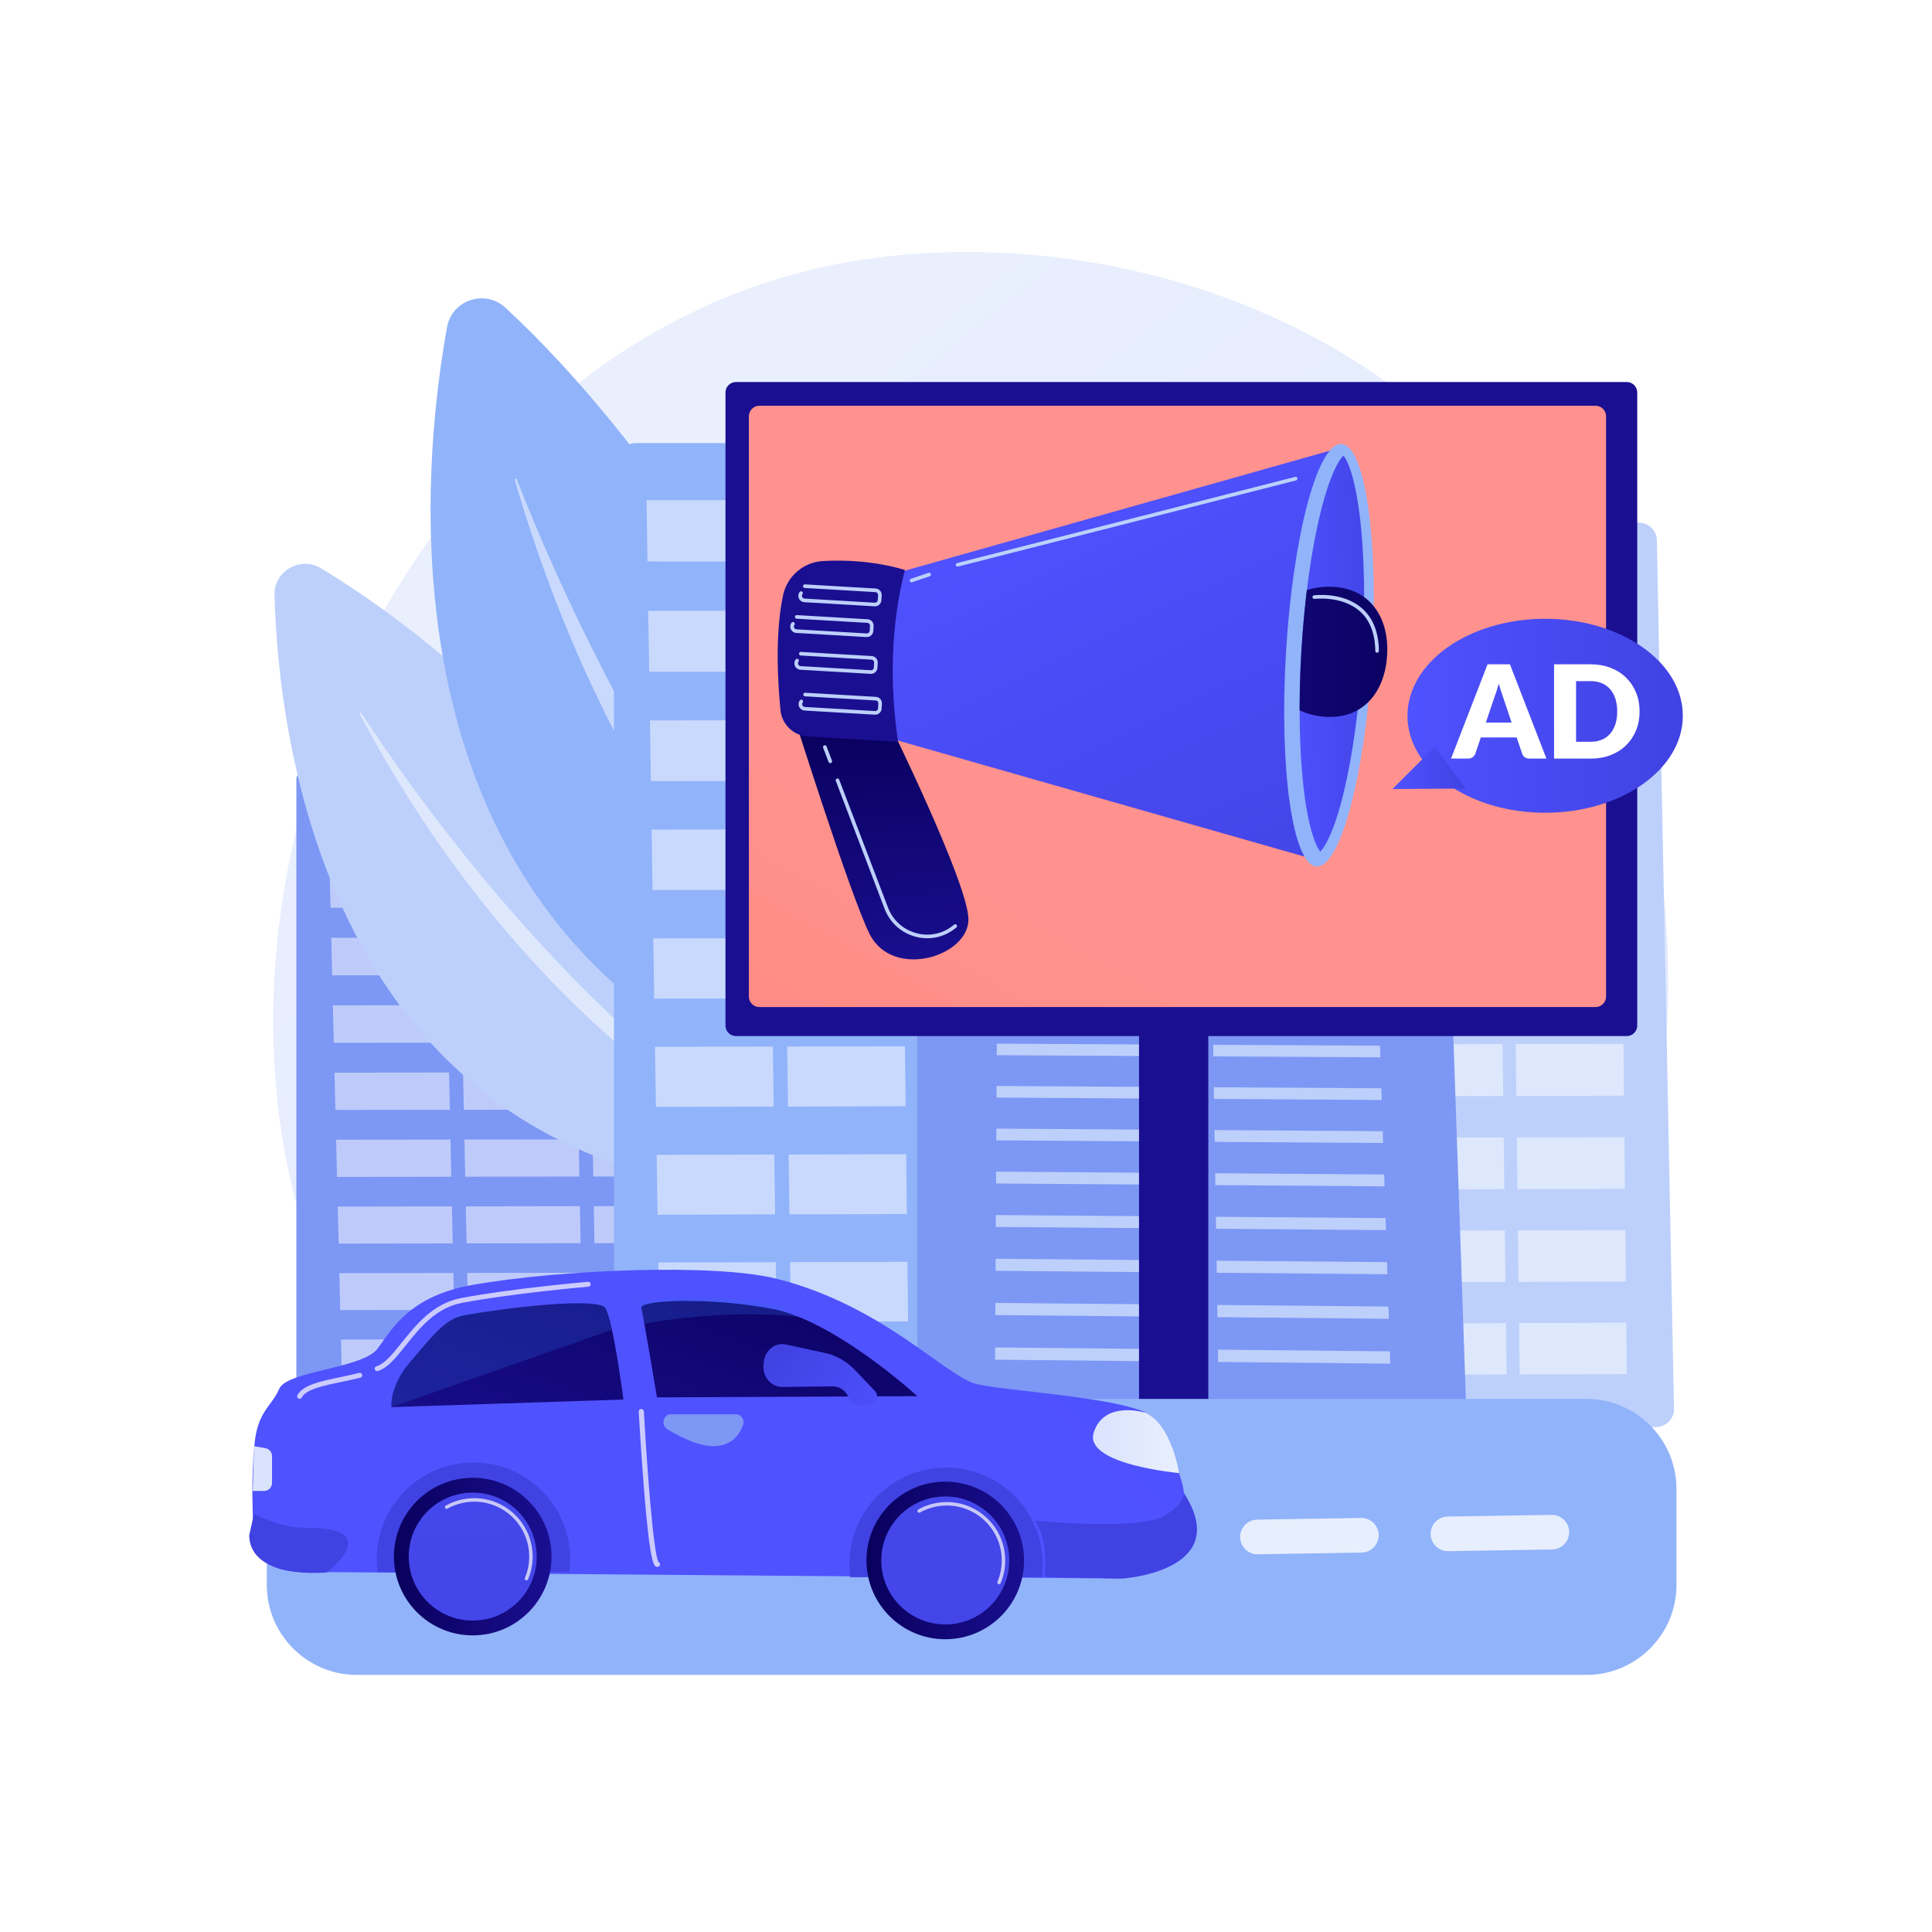 <?xml version="1.0" encoding="utf-8"?>
<!-- Generator: Adobe Illustrator 27.5.0, SVG Export Plug-In . SVG Version: 6.00 Build 0)  -->
<svg version="1.1" xmlns="http://www.w3.org/2000/svg" xmlns:xlink="http://www.w3.org/1999/xlink" x="0px" y="0px"
	 viewBox="0 0 3710 3710" style="enable-background:new 0 0 3710 3710;" xml:space="preserve">
<g id="Background">
	<g>
		<g>
			<rect style="fill:#FFFFFF;" width="3710" height="3710"/>
		</g>
	</g>
</g>
<g id="Illustration">
	<g>
		<linearGradient id="SVGID_1_" gradientUnits="userSpaceOnUse" x1="3551.66" y1="3969.559" x2="1156.87" y2="995.381">
			<stop  offset="0" style="stop-color:#DAE3FE"/>
			<stop  offset="1" style="stop-color:#E9EFFD"/>
		</linearGradient>
		<path style="fill:url(#SVGID_1_);" d="M2892.838,2796.651c-55.007,57.909-107.055,95.254-148.177,124.76
			c-483.377,346.829-1055.341,245.73-1176.899,221.04c-179.504-36.458-526.48-106.931-777.338-401.935
			C410.897,2294.2,469.995,1591.042,764.382,1126.878c53.848-84.904,338.289-556.138,916.412-631.709
			c349.875-45.735,757.716,46.507,1053.063,293.949C3353.818,1308.521,3309.683,2357.809,2892.838,2796.651z"/>
		<g>
			<path style="fill:#7D97F4;" d="M1425.034,1495.475c-0.387-13.193-17.155-24.051-37.711-24.051h-776.92
				c-20.83,0-41.288,11.423-41.288,24.797v1195.311c0,6.433,5.774,12.603,12.868,17.146c7.096,4.543,17.608,7.086,27.629,7.069
				l812.312-1.424c10.108-0.017,20.004-2.639,27.075-7.277c7.07-4.638,11.056-11.049,10.866-17.537L1425.034,1495.475z"/>
			<g style="opacity:0.5;">
				<g>
					<polygon style="fill:#FFFFFF;" points="852.873,1612.277 631.545,1612.087 629.79,1539.252 851.332,1539.252 					"/>
					<polygon style="fill:#FFFFFF;" points="1100.956,1612.241 879.851,1612.05 878.336,1539.252 1099.657,1539.252 					"/>
					<polygon style="fill:#FFFFFF;" points="1348.79,1612.204 1127.907,1612.013 1126.633,1539.252 1347.73,1539.252 					"/>
				</g>
				<g>
					<polygon style="fill:#FFFFFF;" points="855.639,1743.011 634.697,1743.102 632.948,1670.744 854.103,1670.685 					"/>
					<polygon style="fill:#FFFFFF;" points="1103.29,1742.91 882.57,1743 881.06,1670.678 1101.994,1670.62 					"/>
					<polygon style="fill:#FFFFFF;" points="1350.692,1742.808 1130.194,1742.899 1128.924,1670.613 1349.637,1670.554 					"/>
				</g>
				<g>
					<polygon style="fill:#FFFFFF;" points="858.396,1872.847 637.838,1872.996 636.095,1800.889 856.866,1800.772 					"/>
					<polygon style="fill:#FFFFFF;" points="1105.616,1872.681 885.279,1872.829 883.775,1800.758 1104.324,1800.641 					"/>
					<polygon style="fill:#FFFFFF;" points="1352.588,1872.514 1132.472,1872.663 1131.207,1800.627 1351.536,1800.511 					"/>
				</g>
				<g>
					<polygon style="fill:#FFFFFF;" points="861.142,2002.234 640.968,2002.44 639.231,1930.582 859.617,1930.407 					"/>
					<polygon style="fill:#FFFFFF;" points="1107.934,2002.002 887.979,2002.208 886.481,1930.386 1106.647,1930.212 					"/>
					<polygon style="fill:#FFFFFF;" points="1354.478,2001.772 1134.744,2001.978 1133.483,1930.191 1353.429,1930.017 					"/>
				</g>
				<g>
					<polygon style="fill:#FFFFFF;" points="863.88,2131.173 644.087,2131.436 642.356,2059.827 862.36,2059.595 					"/>
					<polygon style="fill:#FFFFFF;" points="1110.243,2130.877 890.67,2131.141 889.176,2059.567 1108.961,2059.335 					"/>
					<polygon style="fill:#FFFFFF;" points="1356.361,2130.583 1137.007,2130.846 1135.751,2059.307 1355.316,2059.076 					"/>
				</g>
				<g>
					<polygon style="fill:#FFFFFF;" points="866.607,2259.667 647.196,2259.987 645.469,2188.625 865.093,2188.336 					"/>
					<polygon style="fill:#FFFFFF;" points="1112.545,2259.309 893.352,2259.628 891.863,2188.301 1111.267,2188.013 					"/>
					<polygon style="fill:#FFFFFF;" points="1358.238,2258.95 1139.262,2259.27 1138.011,2187.978 1357.196,2187.69 					"/>
				</g>
				<g>
					<polygon style="fill:#FFFFFF;" points="869.326,2387.719 650.293,2388.096 648.573,2316.979 867.817,2316.634 					"/>
					<polygon style="fill:#FFFFFF;" points="1114.839,2387.298 896.024,2387.674 894.54,2316.591 1113.565,2316.247 					"/>
					<polygon style="fill:#FFFFFF;" points="1360.108,2386.876 1141.51,2387.252 1140.262,2316.205 1359.069,2315.861 					"/>
				</g>
				<g>
					<polygon style="fill:#FFFFFF;" points="872.035,2515.331 653.38,2515.763 651.666,2444.891 870.531,2444.49 					"/>
					<polygon style="fill:#FFFFFF;" points="1117.125,2514.847 898.687,2515.278 897.208,2444.44 1115.856,2444.04 					"/>
					<polygon style="fill:#FFFFFF;" points="1361.971,2514.363 1143.75,2514.794 1142.507,2443.991 1360.937,2443.591 					"/>
				</g>
				<g>
					<polygon style="fill:#FFFFFF;" points="874.735,2642.505 656.456,2642.992 654.749,2572.364 873.236,2571.907 					"/>
					<polygon style="fill:#FFFFFF;" points="1119.403,2641.958 901.341,2642.445 899.867,2571.851 1118.138,2571.395 					"/>
					<polygon style="fill:#FFFFFF;" points="1363.829,2641.412 1145.982,2641.899 1144.743,2571.339 1362.797,2570.882 					"/>
				</g>
			</g>
		</g>
		<g>
			<path style="fill:#BDD0FB;" d="M1699.318,2289.111c0,0-488.994-839.247-1082.807-1197.742
				c-39.918-24.099-90.711,5.294-89.418,51.903C535.739,1454.94,649.754,2373.64,1699.318,2289.111z"/>
			<path style="opacity:0.5;fill:#FFFFFF;" d="M1591.509,2258.17c2.864,1.488,0.978,5.788-2.06,4.698
				c-111.971-40.175-566.489-266.643-898.946-892.154c-1.068-2.009,1.827-3.778,3.064-1.868
				C784.746,1509.553,1138.726,2022.988,1591.509,2258.17z"/>
		</g>
		<g>
			<path style="fill:#91B3FA;" d="M1905.797,2188.17c0,0-352.48-1056.017-934.969-1597.102
				c-39.156-36.373-103.022-15.267-112.468,37.334C795.196,980.138,708.347,2037.642,1905.797,2188.17z"/>
			<path style="opacity:0.5;fill:#FFFFFF;" d="M1792.06,2128.248c2.865,2.338-0.256,6.723-3.409,4.79
				c-116.248-71.257-573.304-431.631-800.107-1211.224c-0.728-2.504,2.933-3.812,3.875-1.38
				C1061.833,1099.633,1338.988,1758.501,1792.06,2128.248z"/>
		</g>
		<g>
			<path style="fill:#BDD0FB;" d="M3181.656,1037.085c-0.365-18.44-16.199-33.613-35.608-33.613h-733.606
				c-19.669,0-38.985,15.966-38.985,34.656v1670.559c0,8.991,5.452,17.614,12.151,23.964c6.7,6.349,16.626,9.903,26.089,9.879
				l767.025-1.99c9.545-0.025,18.889-3.689,25.565-10.171c6.676-6.482,10.44-15.442,10.26-24.51L3181.656,1037.085z"/>
			<g style="opacity:0.5;">
				<g>
					<polygon style="fill:#FFFFFF;" points="2641.394,1200.327 2432.406,1200.061 2430.748,1098.268 2639.939,1098.268 					"/>
					<polygon style="fill:#FFFFFF;" points="2875.646,1200.277 2666.868,1200.01 2665.438,1098.268 2874.419,1098.268 					"/>
					<polygon style="fill:#FFFFFF;" points="3109.663,1200.225 2901.094,1199.959 2899.892,1098.268 3108.662,1098.268 					"/>
				</g>
				<g>
					<polygon style="fill:#FFFFFF;" points="2644.006,1383.041 2435.382,1383.167 2433.73,1282.04 2642.556,1281.958 					"/>
					<polygon style="fill:#FFFFFF;" points="2877.85,1382.898 2669.435,1383.025 2668.01,1281.948 2876.627,1281.866 					"/>
					<g>
						<polygon style="fill:#FFFFFF;" points="3111.459,1382.756 2903.254,1382.883 2902.055,1281.856 3110.462,1281.775 						"/>
					</g>
				</g>
				<g>
					<polygon style="fill:#FFFFFF;" points="2646.609,1564.499 2438.348,1564.706 2436.701,1463.929 2645.164,1463.766 					"/>
					<polygon style="fill:#FFFFFF;" points="2880.046,1564.266 2671.994,1564.473 2670.573,1463.747 2878.827,1463.584 					"/>
					<polygon style="fill:#FFFFFF;" points="3113.25,1564.032 2905.406,1564.241 2904.211,1463.564 3112.256,1463.401 					"/>
				</g>
				<g>
					<polygon style="fill:#FFFFFF;" points="2649.202,1745.328 2441.303,1745.617 2439.663,1645.188 2647.762,1644.944 					"/>
					<polygon style="fill:#FFFFFF;" points="2882.235,1745.005 2674.543,1745.293 2673.128,1644.915 2881.02,1644.672 					"/>
					<polygon style="fill:#FFFFFF;" points="3115.034,1744.683 2907.55,1744.97 2906.36,1644.642 3114.043,1644.399 					"/>
				</g>
				<g>
					<polygon style="fill:#FFFFFF;" points="2651.787,1925.533 2444.248,1925.901 2442.613,1825.82 2650.352,1825.496 					"/>
					<polygon style="fill:#FFFFFF;" points="2884.415,1925.12 2677.084,1925.488 2675.674,1825.457 2883.205,1825.133 					"/>
					<polygon style="fill:#FFFFFF;" points="3116.812,1924.708 2909.687,1925.075 2908.501,1825.094 3115.825,1824.771 					"/>
				</g>
				<g>
					<polygon style="fill:#FFFFFF;" points="2654.363,2105.116 2447.184,2105.563 2445.554,2005.828 2652.933,2005.424 					"/>
					<polygon style="fill:#FFFFFF;" points="2886.589,2104.615 2679.616,2105.061 2678.21,2005.375 2885.383,2004.972 					"/>
					<polygon style="fill:#FFFFFF;" points="3118.583,2104.114 2911.817,2104.56 2910.635,2004.923 3117.6,2004.521 					"/>
				</g>
				<g>
					<polygon style="fill:#FFFFFF;" points="2656.93,2284.081 2450.109,2284.606 2448.484,2185.214 2655.504,2184.732 					"/>
					<polygon style="fill:#FFFFFF;" points="2888.755,2283.491 2682.139,2284.017 2680.739,2184.673 2887.552,2184.191 					"/>
					<polygon style="fill:#FFFFFF;" points="3120.35,2282.902 2913.94,2283.427 2912.761,2184.133 3119.369,2183.651 					"/>
				</g>
				<g>
					<polygon style="fill:#FFFFFF;" points="2659.488,2462.429 2453.024,2463.033 2451.405,2363.983 2658.068,2363.422 					"/>
					<polygon style="fill:#FFFFFF;" points="2890.913,2461.753 2684.654,2462.356 2683.258,2363.354 2889.716,2362.794 					"/>
					<polygon style="fill:#FFFFFF;" points="3122.109,2461.076 2916.054,2461.679 2914.881,2362.726 3121.132,2362.166 					"/>
				</g>
				<g>
					<polygon style="fill:#FFFFFF;" points="2662.038,2640.167 2455.928,2640.849 2454.316,2542.138 2660.622,2541.499 					"/>
					<polygon style="fill:#FFFFFF;" points="2893.065,2639.402 2687.159,2640.083 2685.769,2541.421 2891.87,2540.784 					"/>
					<polygon style="fill:#FFFFFF;" points="3123.863,2638.64 2918.163,2639.32 2916.992,2540.706 3122.889,2540.068 					"/>
				</g>
			</g>
		</g>
		<g>
			<path style="fill:#91B3FA;" d="M2061.188,889.693c-0.399-21.328-17.682-38.878-38.867-38.878h-800.754
				c-21.469,0-42.554,18.466-42.554,40.084v1932.196c0,10.4,5.951,20.373,13.263,27.717c7.314,7.343,18.148,11.454,28.477,11.426
				l837.232-2.301c10.418-0.029,20.617-4.267,27.905-11.764c7.287-7.498,11.396-17.861,11.199-28.349L2061.188,889.693z"/>
			<g style="opacity:0.5;">
				<g>
					<polygon style="fill:#FFFFFF;" points="1471.474,1078.501 1243.357,1078.193 1241.547,960.458 1469.886,960.458 					"/>
					<polygon style="fill:#FFFFFF;" points="1727.168,1078.443 1499.279,1078.134 1497.718,960.458 1725.828,960.458 					"/>
					<polygon style="fill:#FFFFFF;" points="1982.604,1078.383 1754.945,1078.075 1753.632,960.458 1981.511,960.458 					"/>
				</g>
				<g>
					<polygon style="fill:#FFFFFF;" points="1474.325,1289.83 1246.605,1289.977 1244.802,1173.011 1472.742,1172.917 					"/>
					<polygon style="fill:#FFFFFF;" points="1729.573,1289.666 1502.082,1289.813 1500.526,1172.905 1728.238,1172.81 					"/>
					<g>
						<polygon style="fill:#FFFFFF;" points="1984.565,1289.502 1757.302,1289.648 1755.993,1172.799 1983.477,1172.704 						"/>
					</g>
				</g>
				<g>
					<polygon style="fill:#FFFFFF;" points="1477.166,1499.708 1249.842,1499.948 1248.045,1383.388 1475.589,1383.199 					"/>
					<polygon style="fill:#FFFFFF;" points="1731.97,1499.438 1504.874,1499.678 1503.324,1383.176 1730.64,1382.988 					"/>
					<polygon style="fill:#FFFFFF;" points="1986.519,1499.168 1759.651,1499.409 1758.347,1382.965 1985.434,1382.777 					"/>
				</g>
				<g>
					<polygon style="fill:#FFFFFF;" points="1479.997,1708.858 1253.068,1709.192 1251.278,1593.034 1478.425,1592.752 					"/>
					<polygon style="fill:#FFFFFF;" points="1734.359,1708.484 1507.657,1708.817 1506.112,1592.718 1733.033,1592.437 					"/>
					<polygon style="fill:#FFFFFF;" points="1988.467,1708.111 1761.992,1708.444 1760.692,1592.403 1987.386,1592.121 					"/>
				</g>
				<g>
					<polygon style="fill:#FFFFFF;" points="1482.818,1917.286 1256.283,1917.712 1254.499,1801.956 1481.252,1801.581 					"/>
					<polygon style="fill:#FFFFFF;" points="1736.739,1916.808 1510.431,1917.234 1508.891,1801.536 1735.418,1801.161 					"/>
					<polygon style="fill:#FFFFFF;" points="1990.408,1916.332 1764.324,1916.757 1763.03,1801.116 1989.33,1800.743 					"/>
				</g>
				<g>
					<polygon style="fill:#FFFFFF;" points="1485.63,2124.995 1259.487,2125.512 1257.708,2010.156 1484.069,2009.689 					"/>
					<polygon style="fill:#FFFFFF;" points="1739.112,2124.415 1513.194,2124.931 1511.66,2009.632 1737.795,2009.166 					"/>
					<polygon style="fill:#FFFFFF;" points="1992.341,2123.835 1766.649,2124.352 1765.359,2009.11 1991.268,2008.644 					"/>
				</g>
				<g>
					<polygon style="fill:#FFFFFF;" points="1488.432,2331.988 1262.68,2332.596 1260.907,2217.637 1486.876,2217.08 					"/>
					<polygon style="fill:#FFFFFF;" points="1741.476,2331.306 1515.949,2331.914 1514.42,2217.012 1740.163,2216.454 					"/>
					<polygon style="fill:#FFFFFF;" points="1994.269,2330.625 1768.966,2331.232 1767.679,2216.387 1993.199,2215.83 					"/>
				</g>
				<g>
					<polygon style="fill:#FFFFFF;" points="1491.224,2538.269 1265.862,2538.968 1264.094,2424.404 1489.674,2423.756 					"/>
					<polygon style="fill:#FFFFFF;" points="1743.832,2537.487 1518.693,2538.184 1517.17,2423.677 1742.525,2423.029 					"/>
					<polygon style="fill:#FFFFFF;" points="1996.19,2536.704 1771.275,2537.401 1769.993,2422.95 1995.123,2422.303 					"/>
				</g>
				<g>
					<polygon style="fill:#FFFFFF;" points="1494.007,2743.843 1269.032,2744.632 1267.272,2630.461 1492.461,2629.722 					"/>
					<polygon style="fill:#FFFFFF;" points="1746.181,2742.959 1521.428,2743.747 1519.91,2629.633 1744.877,2628.895 					"/>
					<polygon style="fill:#FFFFFF;" points="1998.104,2742.077 1773.575,2742.863 1772.298,2628.805 1997.041,2628.068 					"/>
				</g>
			</g>
		</g>
		<g>
			<path style="fill:#7D97F4;" d="M2773.289,1482.472c-0.293-8.49-13.077-15.322-28.744-15.322h-950.334
				c-15.879,0-32.744,7.042-32.744,15.649v1202.149c0,6.424,6.714,12.584,15.106,17.12c8.392,4.536,20.768,7.075,32.621,7.059
				l960.743-1.422c11.955-0.017,23.645-2.635,32.007-7.266c8.363-4.631,13.071-10.905,12.846-17.383L2773.289,1482.472z"/>
			<g>
				<polygon style="fill:#BDD0FB;" points="2227.524,1552.343 1916.649,1551.76 1916.765,1530.678 2227.293,1531.21 				"/>
				<polygon style="fill:#BDD0FB;" points="2228.378,1629.998 1916.222,1629.226 1916.34,1607.97 2228.143,1608.691 				"/>
				<polygon style="fill:#BDD0FB;" points="2229.237,1708.294 1915.793,1707.331 1915.911,1685.899 2229,1686.811 				"/>
				<polygon style="fill:#BDD0FB;" points="2230.103,1787.242 1915.36,1786.083 1915.479,1764.474 2229.866,1765.58 				"/>
				<polygon style="fill:#BDD0FB;" points="2230.976,1866.847 1914.923,1865.489 1915.044,1843.7 2230.738,1845.003 				"/>
				<polygon style="fill:#BDD0FB;" points="2232.745,2028.062 1914.039,2026.298 1914.161,2004.142 2232.502,2005.85 				"/>
				<polygon style="fill:#BDD0FB;" points="2235.457,2275.031 1912.685,2272.631 1912.809,2249.908 2235.207,2252.249 				"/>
				<polygon style="fill:#BDD0FB;" points="2231.858,1947.117 1914.483,1945.558 1914.604,1923.587 2231.616,1925.09 				"/>
				<polygon style="fill:#BDD0FB;" points="2233.642,2109.692 1913.592,2107.719 1913.714,2085.376 2233.396,2087.292 				"/>
				<polygon style="fill:#BDD0FB;" points="2234.545,2192.011 1913.14,2189.826 1913.263,2167.295 2234.298,2169.421 				"/>
				<polygon style="fill:#BDD0FB;" points="2236.376,2358.761 1912.225,2356.143 1912.351,2333.225 2236.123,2335.783 				"/>
				<polygon style="fill:#BDD0FB;" points="2237.302,2443.21 1911.762,2440.368 1911.89,2417.254 2237.048,2420.034 				"/>
				<polygon style="fill:#BDD0FB;" points="2238.238,2528.388 1911.295,2525.32 1911.423,2502.007 2237.981,2505.012 				"/>
				<polygon style="fill:#BDD0FB;" points="2239.18,2614.301 1910.824,2611.003 1910.953,2587.489 2238.922,2590.724 				"/>
				<polygon style="fill:#BDD0FB;" points="2635.107,1553.108 2322.28,1552.521 2321.942,1531.372 2634.417,1531.907 				"/>
				<polygon style="fill:#BDD0FB;" points="2637.645,1631.01 2323.524,1630.234 2323.183,1608.91 2636.948,1609.635 				"/>
				<polygon style="fill:#BDD0FB;" points="2640.203,1709.559 2324.776,1708.588 2324.434,1687.088 2639.501,1688.005 				"/>
				<polygon style="fill:#BDD0FB;" points="2642.783,1788.763 2326.041,1787.596 2325.694,1765.917 2642.075,1767.029 				"/>
				<polygon style="fill:#BDD0FB;" points="2645.384,1868.627 2327.316,1867.26 2326.966,1845.401 2644.671,1846.712 				"/>
				<polygon style="fill:#BDD0FB;" points="2650.653,2030.376 2329.896,2028.6 2329.541,2006.37 2649.927,2008.089 				"/>
				<polygon style="fill:#BDD0FB;" points="2658.725,2278.178 2333.85,2275.763 2333.485,2252.962 2657.98,2255.318 				"/>
				<polygon style="fill:#BDD0FB;" points="2648.008,1949.162 2328.6,1947.593 2328.248,1925.549 2647.288,1927.062 				"/>
				<polygon style="fill:#BDD0FB;" points="2653.321,2112.278 2331.202,2110.292 2330.844,2087.875 2652.589,2089.803 				"/>
				<polygon style="fill:#BDD0FB;" points="2656.011,2194.875 2332.521,2192.677 2332.159,2170.07 2655.273,2172.209 				"/>
				<polygon style="fill:#BDD0FB;" points="2661.461,2362.196 2335.19,2359.559 2334.823,2336.563 2660.711,2339.139 				"/>
				<polygon style="fill:#BDD0FB;" points="2664.222,2446.937 2336.542,2444.076 2336.171,2420.882 2663.464,2423.681 				"/>
				<polygon style="fill:#BDD0FB;" points="2667.006,2532.411 2337.906,2529.323 2337.532,2505.929 2666.241,2508.954 				"/>
				<polygon style="fill:#BDD0FB;" points="2669.814,2618.627 2339.281,2615.307 2338.903,2591.71 2669.043,2594.966 				"/>
			</g>
		</g>
		<g>
			
				<linearGradient id="SVGID_00000071519598745904315940000009124021632868746387_" gradientUnits="userSpaceOnUse" x1="3169.218" y1="729.011" x2="2605.547" y2="1462.28">
				<stop  offset="0" style="stop-color:#09005D"/>
				<stop  offset="1" style="stop-color:#1A0F91"/>
			</linearGradient>
			
				<rect x="2187.271" y="1051.887" style="fill:url(#SVGID_00000071519598745904315940000009124021632868746387_);" width="133.026" height="1735.992"/>
			<g>
				
					<linearGradient id="SVGID_00000018199396134589807530000012026727407287388086_" gradientUnits="userSpaceOnUse" x1="1908.412" y1="-1231.44" x2="2009.001" y2="-507.201">
					<stop  offset="0" style="stop-color:#09005D"/>
					<stop  offset="1" style="stop-color:#1A0F91"/>
				</linearGradient>
				<path style="fill:url(#SVGID_00000018199396134589807530000012026727407287388086_);" d="M3123.742,1989.597H1413.37
					c-11.183,0-20.249-9.066-20.249-20.249V753.828c0-11.183,9.066-20.249,20.249-20.249h1710.372
					c11.183,0,20.249,9.066,20.249,20.249v1215.52C3143.991,1980.531,3134.925,1989.597,3123.742,1989.597z"/>
				
					<linearGradient id="SVGID_00000107589740268459448150000010892131672031114896_" gradientUnits="userSpaceOnUse" x1="2029.221" y1="1775.641" x2="971.672" y2="3687.364">
					<stop  offset="0" style="stop-color:#FF928E"/>
					<stop  offset="1" style="stop-color:#FE7062"/>
				</linearGradient>
				<path style="fill:url(#SVGID_00000107589740268459448150000010892131672031114896_);" d="M3063.883,1933.886H1458.264
					c-11.183,0-20.249-9.066-20.249-20.249V799.409c0-11.183,9.066-20.249,20.249-20.249h1605.619
					c11.183,0,20.249,9.066,20.249,20.249v1114.229C3084.132,1924.821,3075.066,1933.886,3063.883,1933.886z"/>
			</g>
			<g>
				
					<linearGradient id="SVGID_00000158741923592652392400000008183273588075760774_" gradientUnits="userSpaceOnUse" x1="1674.193" y1="1382.97" x2="1714.099" y2="1876.805">
					<stop  offset="0" style="stop-color:#09005D"/>
					<stop  offset="1" style="stop-color:#1A0F91"/>
				</linearGradient>
				<path style="fill:url(#SVGID_00000158741923592652392400000008183273588075760774_);" d="M1516.92,1351.62
					c0,0,114.46,364.982,152.88,441.765c44.598,89.13,192.822,42.686,189.835-29.894s-154.926-380.756-154.926-380.756
					L1516.92,1351.62z"/>
				
					<linearGradient id="SVGID_00000181768180176440792230000018371556260277595581_" gradientUnits="userSpaceOnUse" x1="2169.889" y1="710.442" x2="2709.278" y2="1671.107" gradientTransform="matrix(0.998 0.059 -0.059 0.998 -109.944 73.356)">
					<stop  offset="0" style="stop-color:#4F52FF"/>
					<stop  offset="1" style="stop-color:#4042E2"/>
				</linearGradient>
				<polygon style="fill:url(#SVGID_00000181768180176440792230000018371556260277595581_);" points="1715.089,1102.248 
					2573.639,859.812 2518.537,1648.804 1674.111,1407.756 				"/>
				
					<ellipse transform="matrix(0.059 -0.998 0.998 0.059 1147.171 3730.172)" style="fill:#91B3FA;" cx="2551.166" cy="1256.904" rx="406.431" ry="82.812"/>
				
					<linearGradient id="SVGID_00000166651960389327807110000005202824686768488081_" gradientUnits="userSpaceOnUse" x1="2634.209" y1="1032.434" x2="2852.185" y2="1012.619" gradientTransform="matrix(0.998 0.059 -0.059 0.998 -109.944 73.356)">
					<stop  offset="0" style="stop-color:#4F52FF"/>
					<stop  offset="1" style="stop-color:#4042E2"/>
				</linearGradient>
				<path style="fill:url(#SVGID_00000166651960389327807110000005202824686768488081_);" d="M2535.29,1635.26
					c-7.026-8.037-21.586-38.306-31.098-114.93c-9.194-74.049-11.053-169.505-5.235-268.784
					c5.818-99.279,18.813-193.865,36.593-266.333c18.397-74.989,36.392-103.35,44.309-110.512
					c7.027,8.038,21.586,38.307,31.098,114.931c9.194,74.049,11.053,169.505,5.235,268.784
					c-5.818,99.279-18.813,193.865-36.594,266.333C2561.203,1599.737,2543.207,1628.098,2535.29,1635.26z"/>
				<g>
					<defs>
						<path id="SVGID_00000105411563406668992280000005739356004392239785_" d="M2535.29,1635.26
							c-7.026-8.037-21.586-38.306-31.098-114.93c-9.194-74.049-11.053-169.505-5.235-268.784
							c5.818-99.279,18.813-193.865,36.593-266.333c18.397-74.989,36.392-103.35,44.309-110.512
							c7.027,8.038,21.586,38.307,31.098,114.931c9.194,74.049,110.051,175.306,104.233,274.585
							c-5.818,99.279-117.811,188.063-135.591,260.531C2561.203,1599.737,2543.207,1628.098,2535.29,1635.26z"/>
					</defs>
					<clipPath id="SVGID_00000067939278345140151770000002114944554449693589_">
						<use xlink:href="#SVGID_00000105411563406668992280000005739356004392239785_"  style="overflow:visible;"/>
					</clipPath>
					
						<linearGradient id="SVGID_00000141446738420333629820000009304316496573418880_" gradientUnits="userSpaceOnUse" x1="2909.22" y1="1010.077" x2="2321.345" y2="1043.808" gradientTransform="matrix(0.998 0.059 -0.059 0.998 -109.944 73.356)">
						<stop  offset="0" style="stop-color:#09005D"/>
						<stop  offset="1" style="stop-color:#1A0F91"/>
					</linearGradient>
					
						<path style="clip-path:url(#SVGID_00000067939278345140151770000002114944554449693589_);fill:url(#SVGID_00000141446738420333629820000009304316496573418880_);" d="
						M2663.712,1258.169c-4.04,68.939-44.452,122.649-117.955,118.341c-73.503-4.307-129.814-63.685-125.775-132.624
						c4.04-68.939,66.901-121.333,140.404-117.026S2667.751,1189.23,2663.712,1258.169z"/>
				</g>
				
					<linearGradient id="SVGID_00000075873070610451757380000009839366294207086510_" gradientUnits="userSpaceOnUse" x1="1977.77" y1="759.443" x2="1858.046" y2="930.16">
					<stop  offset="0" style="stop-color:#09005D"/>
					<stop  offset="1" style="stop-color:#1A0F91"/>
				</linearGradient>
				<path style="fill:url(#SVGID_00000075873070610451757380000009839366294207086510_);" d="M1580.369,1077.324
					c39.853-2.277,96.712-0.605,157.26,17.046c-26.41,104.438-29.809,214.708-13.104,330.073l-173.101-10.144
					c-27.598-1.617-49.957-23.043-52.663-50.556c-5.425-55.148-10.59-147.607,4.979-220.71
					C1511.552,1106.346,1542.92,1079.464,1580.369,1077.324z"/>
				<path style="fill:#BDD0FB;" d="M1679.515,1164.306l-134.866-7.903c-4.578-0.268-8.476-2.905-10.428-7.054
					c-1.951-4.149-1.497-8.835,1.215-12.532c1.135-1.546,3.309-1.872,4.856-0.746c1.547,1.135,1.881,3.309,0.746,4.858
					c-1.182,1.612-1.38,3.653-0.53,5.463c0.851,1.808,2.552,2.959,4.548,3.076l134.866,7.903c2.958,0.173,5.504-2.09,5.678-5.048
					l0.562-9.598c0.173-2.958-2.091-5.503-5.049-5.677l-135.867-7.962c-1.916-0.112-3.377-1.756-3.265-3.671
					c0.112-1.915,1.755-3.377,3.671-3.265l135.867,7.962c6.782,0.397,11.976,6.239,11.578,13.019l-0.562,9.598
					C1692.138,1159.509,1686.298,1164.703,1679.515,1164.306z"/>
				<path style="fill:#BDD0FB;" d="M1663.989,1223.33l-134.866-7.903c-4.578-0.268-8.476-2.905-10.428-7.054
					c-1.951-4.149-1.498-8.835,1.215-12.532c1.135-1.544,3.31-1.872,4.856-0.746c1.547,1.135,1.881,3.309,0.746,4.858
					c-1.182,1.612-1.38,3.653-0.53,5.463c0.851,1.808,2.552,2.959,4.548,3.076l134.867,7.903c2.958,0.173,5.504-2.09,5.677-5.048
					l0.562-9.596c0.173-2.958-2.091-5.505-5.049-5.679l-135.867-7.962c-1.916-0.112-3.377-1.757-3.265-3.671
					c0.112-1.915,1.755-3.377,3.671-3.265l135.867,7.962c6.782,0.397,11.976,6.239,11.578,13.021l-0.562,9.596
					C1676.612,1218.533,1670.771,1223.728,1663.989,1223.33z"/>
				<path style="fill:#BDD0FB;" d="M1838.609,1088.043c-1.47-0.086-2.778-1.108-3.161-2.609c-0.474-1.861,0.649-3.75,2.507-4.225
					l649.193-165.457c1.858-0.473,3.75,0.65,4.224,2.509c0.474,1.861-0.649,3.75-2.508,4.226l-649.193,165.457
					C1839.316,1088.033,1838.958,1088.064,1838.609,1088.043z"/>
				<path style="fill:#BDD0FB;" d="M1750.363,1118.224c-1.367-0.08-2.614-0.969-3.085-2.345c-0.621-1.815,0.348-3.79,2.164-4.411
					l33.585-11.484c1.814-0.626,3.79,0.349,4.411,2.164c0.621,1.815-0.348,3.79-2.164,4.411l-33.586,11.485
					C1751.25,1118.194,1750.8,1118.249,1750.363,1118.224z"/>
				<path style="fill:#BDD0FB;" d="M1671.916,1293.988l-134.866-7.903c-4.578-0.268-8.475-2.905-10.427-7.054
					c-1.952-4.149-1.498-8.835,1.214-12.532c1.135-1.549,3.309-1.877,4.856-0.748c1.547,1.135,1.881,3.309,0.746,4.856
					c-1.183,1.614-1.381,3.657-0.529,5.467c0.851,1.808,2.551,2.959,4.547,3.076l134.866,7.903c2.958,0.173,5.504-2.092,5.678-5.05
					l0.562-9.596c0.173-2.958-2.091-5.503-5.049-5.677l-135.867-7.962c-1.916-0.112-3.377-1.756-3.265-3.671
					c0.112-1.915,1.755-3.377,3.671-3.265l135.867,7.962c6.782,0.398,11.976,6.239,11.578,13.019l-0.562,9.596
					C1684.538,1289.191,1678.698,1294.386,1671.916,1293.988z"/>
				<path style="fill:#BDD0FB;" d="M1679.994,1372.374l-134.867-7.903c-4.578-0.268-8.475-2.905-10.427-7.054
					c-1.952-4.149-1.499-8.835,1.214-12.532c1.136-1.549,3.31-1.877,4.856-0.749c1.547,1.135,1.881,3.309,0.746,4.856
					c-1.183,1.614-1.381,3.657-0.529,5.467c0.851,1.808,2.551,2.959,4.547,3.076l134.867,7.903c2.958,0.173,5.504-2.09,5.677-5.048
					l0.563-9.598c0.173-2.957-2.091-5.503-5.049-5.676l-135.867-7.962c-1.916-0.112-3.377-1.757-3.265-3.671
					s1.755-3.377,3.671-3.265l135.867,7.962c6.782,0.397,11.976,6.239,11.579,13.019l-0.563,9.598
					C1692.616,1367.576,1686.776,1372.771,1679.994,1372.374z"/>
				<path style="fill:#BDD0FB;" d="M1775.708,1801.588c-6.215-0.364-12.457-1.403-18.643-3.136
					c-27.07-7.581-48.333-26.969-58.337-53.195l-93.723-245.693c-0.685-1.791,0.215-3.798,2.007-4.484
					c1.793-0.686,3.8,0.218,4.484,2.009l93.723,245.694c9.211,24.144,28.792,41.998,53.719,48.978
					c24.499,6.866,49.987,1.914,69.932-13.578c1.069-0.83,2.145-1.685,3.226-2.561c1.489-1.209,3.677-0.983,4.886,0.508
					c1.209,1.489,0.982,3.678-0.508,4.886c-1.121,0.911-2.235,1.795-3.343,2.654
					C1816.47,1796.609,1796.254,1802.792,1775.708,1801.588z"/>
				<path style="fill:#BDD0FB;" d="M1594.192,1465.466c-1.323-0.078-2.542-0.912-3.045-2.229l-10.455-27.409
					c-0.685-1.792,0.215-3.798,2.007-4.484c1.791-0.683,3.8,0.218,4.484,2.007l10.456,27.407c0.684,1.793-0.215,3.8-2.007,4.486
					C1595.157,1465.425,1594.667,1465.494,1594.192,1465.466z"/>
				<path style="fill:#BDD0FB;" d="M2644.219,1253.421c-1.804-0.106-3.244-1.59-3.267-3.424
					c-0.417-33.919-10.649-59.789-30.412-76.889c-34.176-29.572-85.792-23.122-86.311-23.051c-1.912,0.248-3.647-1.084-3.899-2.986
					c-0.253-1.902,1.085-3.65,2.987-3.901c2.238-0.297,55.256-6.909,91.77,24.682c21.33,18.456,32.37,46.066,32.812,82.057
					c0.024,1.918-1.512,3.493-3.431,3.517C2644.385,1253.428,2644.302,1253.426,2644.219,1253.421z"/>
			</g>
			<g>
				<g>
					
						<linearGradient id="SVGID_00000053522727272700157550000008012959482214548364_" gradientUnits="userSpaceOnUse" x1="2702.748" y1="1374.475" x2="3231.527" y2="1374.475">
						<stop  offset="0" style="stop-color:#4F52FF"/>
						<stop  offset="1" style="stop-color:#4042E2"/>
					</linearGradient>
					
						<ellipse style="fill:url(#SVGID_00000053522727272700157550000008012959482214548364_);" cx="2967.137" cy="1374.475" rx="264.39" ry="186.237"/>
					
						<linearGradient id="SVGID_00000123399665135198784390000013565748307765236158_" gradientUnits="userSpaceOnUse" x1="2673.925" y1="1474.799" x2="2814.711" y2="1474.799">
						<stop  offset="0" style="stop-color:#4F52FF"/>
						<stop  offset="1" style="stop-color:#4042E2"/>
					</linearGradient>
					<polygon style="fill:url(#SVGID_00000123399665135198784390000013565748307765236158_);" points="2754.85,1434.337 
						2673.926,1515.261 2814.711,1514.153 					"/>
				</g>
				<g>
					<path style="fill:#FFFFFF;" d="M2969.589,1456.718h-32.556c-3.647,0-6.648-0.848-9.009-2.547
						c-2.362-1.697-3.999-3.872-4.908-6.524l-10.686-31.563h-68.841l-10.686,31.563c-0.83,2.319-2.445,4.411-4.846,6.275
						c-2.404,1.864-5.344,2.796-8.822,2.796h-32.805l70.083-181.048h42.994L2969.589,1456.718z M2853.281,1387.505h49.456
						l-16.65-49.582c-1.079-3.146-2.342-6.853-3.791-11.12c-1.45-4.267-2.879-8.886-4.287-13.855
						c-1.326,5.053-2.692,9.734-4.1,14.042c-1.411,4.308-2.735,8.035-3.977,11.182L2853.281,1387.505z"/>
					<path style="fill:#FFFFFF;" d="M3148.525,1366.131c0,13.09-2.259,25.163-6.773,36.223
						c-4.516,11.059-10.873,20.628-19.074,28.705c-8.2,8.076-18.08,14.372-29.636,18.886c-11.555,4.517-24.376,6.773-38.458,6.773
						h-70.332V1275.67h70.332c14.083,0,26.903,2.278,38.458,6.833c11.557,4.557,21.436,10.853,29.636,18.888
						c8.202,8.036,14.559,17.583,19.074,28.643C3146.267,1341.092,3148.525,1353.127,3148.525,1366.131z M3105.53,1366.131
						c0-8.947-1.16-17.024-3.478-24.23c-2.321-7.207-5.655-13.315-10.004-18.328c-4.349-5.012-9.673-8.863-15.968-11.557
						c-6.296-2.691-13.462-4.038-21.497-4.038H3026.5v116.433h28.083c8.035,0,15.201-1.345,21.497-4.039
						c6.295-2.691,11.619-6.542,15.968-11.555c4.349-5.012,7.683-11.122,10.004-18.328
						C3104.369,1383.279,3105.53,1375.162,3105.53,1366.131z"/>
				</g>
			</g>
		</g>
		<g>
			<path style="fill:#91B3FA;" d="M3046.792,3216.265H684.804c-94.86,0-172.472-77.612-172.472-172.472v-185
				c0-94.86,77.612-172.472,172.472-172.472h2361.987c94.86,0,172.472,77.612,172.472,172.472v185
				C3219.263,3138.653,3141.651,3216.265,3046.792,3216.265z"/>
			<path style="opacity:0.78;fill:#FFFFFF;" d="M585.822,3014.235c-18.119,0-32.948-14.537-33.243-32.718
				c-0.296-18.366,14.352-33.494,32.714-33.791l199.513-3.23c0.185-0.003,0.367-0.005,0.549-0.005
				c18.119,0,32.948,14.537,33.244,32.717c0.295,18.366-14.352,33.494-32.714,33.791l-199.513,3.23
				C586.189,3014.233,586.004,3014.235,585.822,3014.235z M951.595,3008.314c-18.119,0-32.948-14.537-33.244-32.719
				c-0.295-18.364,14.352-33.492,32.714-33.789l199.513-3.23c18.457-0.378,33.494,14.348,33.792,32.714
				c0.296,18.364-14.352,33.492-32.714,33.789l-199.513,3.23C951.962,3008.312,951.777,3008.314,951.595,3008.314z
				 M1317.369,3002.393c-18.119,0-32.948-14.537-33.244-32.718c-0.296-18.366,14.352-33.493,32.714-33.791l199.513-3.23
				c18.372-0.339,33.494,14.35,33.792,32.714c0.296,18.364-14.352,33.492-32.714,33.789l-199.513,3.23
				C1317.732,3002.392,1317.551,3002.393,1317.369,3002.393z M1683.145,2996.473c-18.119,0-32.948-14.537-33.244-32.719
				c-0.296-18.364,14.352-33.492,32.714-33.789l199.513-3.23c0.185-0.003,0.367-0.005,0.549-0.005
				c18.119,0,32.948,14.537,33.244,32.718c0.296,18.366-14.352,33.494-32.714,33.791l-199.513,3.23
				C1683.509,2996.471,1683.327,2996.473,1683.145,2996.473z M2048.919,2990.551c-18.119,0-32.948-14.537-33.244-32.719
				c-0.296-18.364,14.352-33.492,32.714-33.789l199.513-3.228c18.528-0.263,33.494,14.348,33.792,32.714
				c0.295,18.364-14.352,33.492-32.714,33.789l-199.513,3.228C2049.282,2990.549,2049.101,2990.551,2048.919,2990.551z
				 M2414.692,2984.63c-18.119,0-32.948-14.537-33.243-32.719c-0.296-18.364,14.352-33.492,32.714-33.789l199.513-3.23
				c0.182-0.003,0.367-0.005,0.549-0.005c18.119,0,32.948,14.537,33.244,32.719c0.295,18.364-14.352,33.492-32.714,33.789
				l-199.513,3.23C2415.056,2984.628,2414.874,2984.63,2414.692,2984.63z M2780.469,2978.709c-18.119,0-32.948-14.537-33.243-32.718
				c-0.296-18.366,14.352-33.494,32.714-33.791l199.513-3.23c18.359-0.349,33.494,14.35,33.792,32.712
				c0.295,18.366-14.352,33.494-32.714,33.791l-199.513,3.23C2780.832,2978.708,2780.65,2978.709,2780.469,2978.709z"/>
		</g>
		<g>
			<g>
				
					<linearGradient id="SVGID_00000039120047905967614100000012417913081351149234_" gradientUnits="userSpaceOnUse" x1="1747.014" y1="2477.192" x2="3238.493" y2="1050.559">
					<stop  offset="0" style="stop-color:#4F52FF"/>
					<stop  offset="1" style="stop-color:#4042E2"/>
				</linearGradient>
				<path style="fill:url(#SVGID_00000039120047905967614100000012417913081351149234_);" d="M1490.671,2455.419
					c205.447,51.37,325.984,188.697,385.42,202.582c59.435,13.885,297.525,26.587,336.349,62.657
					c38.823,36.07,1.734,61.703,51.651,108.079c55.226,155.832-115.762,202.458-115.762,202.458l-1554.316-12.626
					c0,0-104.888,9.43-107.211-65.479c-2.324-74.91-3.961-108.562,1.549-176.022c5.509-67.46,32.752-75.043,47.774-110.026
					c15.023-34.982,160.939-38.781,189.337-77.69c28.397-38.908,62.206-100.962,182.689-122.117
					C1074.565,2438.014,1371.502,2425.622,1490.671,2455.419z"/>
				
					<linearGradient id="SVGID_00000106148728800368527310000015900486806313436554_" gradientUnits="userSpaceOnUse" x1="503.685" y1="1716.969" x2="523.638" y2="2071.133">
					<stop  offset="0" style="stop-color:#4F52FF"/>
					<stop  offset="1" style="stop-color:#4042E2"/>
				</linearGradient>
				<path style="fill:url(#SVGID_00000106148728800368527310000015900486806313436554_);" d="M478.473,2948.652
					c2.672,86.103,148.656,70.845,149.292,70.789c0,0,116.061-88.844-43.601-85.435c-47.98-1.238-96.623-26.654-96.623-26.654
					L478.473,2948.652z"/>
				
					<linearGradient id="SVGID_00000093146259771980090750000015906512086180729996_" gradientUnits="userSpaceOnUse" x1="2069.784" y1="1628.736" x2="2089.737" y2="1982.901">
					<stop  offset="0" style="stop-color:#4F52FF"/>
					<stop  offset="1" style="stop-color:#4042E2"/>
				</linearGradient>
				<path style="fill:url(#SVGID_00000093146259771980090750000015906512086180729996_);" d="M2273.554,2867.223
					c0,0,1.526,21.96-39.617,44.392c-50.997,27.804-246.582,8.356-246.582,8.356c18.125,27.273,22.27,64.722,18.291,108.084
					l146.903,3.249C2148.649,3032.367,2371.706,3019.514,2273.554,2867.223z"/>
				
					<linearGradient id="SVGID_00000031891443230431856330000016374236183322930843_" gradientUnits="userSpaceOnUse" x1="-3443.573" y1="1616.924" x2="-3772.692" y2="2376.428" gradientTransform="matrix(0.999 -0.037 0.037 0.999 4561.345 412.872)">
					<stop  offset="0" style="stop-color:#09005D"/>
					<stop  offset="1" style="stop-color:#1A0F91"/>
				</linearGradient>
				<path style="fill:url(#SVGID_00000031891443230431856330000016374236183322930843_);" d="M751.778,2702.123
					c0,0-5.008-39.099,36.065-87.035c41.073-47.935,65.048-79.552,96.634-87.693c31.585-8.141,262.764-40.126,277.947-15.523
					c15.183,24.603,34.742,175.659,34.742,175.659L751.778,2702.123z"/>
				
					<linearGradient id="SVGID_00000080916350073754413590000016674859430955006137_" gradientUnits="userSpaceOnUse" x1="-2758.581" y1="-645.571" x2="-3122.023" y2="429.924" gradientTransform="matrix(0.999 -0.037 0.037 0.999 4561.902 412.954)">
					<stop  offset="0" style="stop-color:#5AB6FF"/>
					<stop  offset="1" style="stop-color:#2F68E3"/>
				</linearGradient>
				<path style="opacity:0.25;fill:url(#SVGID_00000080916350073754413590000016674859430955006137_);" d="M888.668,2523.261
					c25.898-3.857,222.535-26.72,273.308-20.197l13.138,50.543l-423.534,148.495c0,0-2.02-32.179,19.137-63.905
					C806.263,2584.894,861.592,2526.668,888.668,2523.261z"/>
				
					<linearGradient id="SVGID_00000154412878307317184200000013488296107509352333_" gradientUnits="userSpaceOnUse" x1="-3025.846" y1="1797.312" x2="-3355.05" y2="2557.012" gradientTransform="matrix(0.999 -0.037 0.037 0.999 4561.902 412.954)">
					<stop  offset="0" style="stop-color:#09005D"/>
					<stop  offset="1" style="stop-color:#1A0F91"/>
				</linearGradient>
				<path style="fill:url(#SVGID_00000154412878307317184200000013488296107509352333_);" d="M1231.574,2511.839
					c6.403,29.191,29.995,171.51,29.995,171.51l499.881-2.312c0,0-157.575-144.803-278.708-167.722
					C1361.609,2490.397,1227.481,2496.408,1231.574,2511.839z"/>
				
					<linearGradient id="SVGID_00000109710280837529735410000012474434723471316622_" gradientUnits="userSpaceOnUse" x1="-2407.498" y1="-526.929" x2="-2770.939" y2="548.561" gradientTransform="matrix(0.999 -0.037 0.037 0.999 4561.902 412.954)">
					<stop  offset="0" style="stop-color:#5AB6FF"/>
					<stop  offset="1" style="stop-color:#2F68E3"/>
				</linearGradient>
				<path style="opacity:0.25;fill:url(#SVGID_00000109710280837529735410000012474434723471316622_);" d="M1465.65,2502.571
					c-98.671-13.696-134.847-11.096-238.276-2.039l9.96,41.37c0,0,153.936-30.19,297.368-12.735
					C1534.703,2529.167,1497.861,2507.042,1465.65,2502.571z"/>
				
					<linearGradient id="SVGID_00000170250973275115882170000002938835698209409693_" gradientUnits="userSpaceOnUse" x1="2098.811" y1="2768.37" x2="2264.091" y2="2768.37">
					<stop  offset="0" style="stop-color:#DAE3FE"/>
					<stop  offset="1" style="stop-color:#E9EFFD"/>
				</linearGradient>
				<path style="fill:url(#SVGID_00000170250973275115882170000002938835698209409693_);" d="M2200.919,2713.211
					c0,0-80.99-25.966-100.746,38.063c-18.833,61.037,163.918,77.464,163.918,77.464S2250.617,2738.19,2200.919,2713.211z"/>
				<path style="opacity:0.7;fill:#FFFFFF;" d="M724.113,2632.947c0.45,0,0.905-0.064,1.359-0.202
					c19.017-5.745,35.036-25.778,53.586-48.975c27.087-33.875,57.792-72.272,107.86-81.825
					c96.025-18.329,241.576-31.027,243.036-31.156c2.59-0.225,4.505-2.503,4.28-5.089c-0.22-2.59-2.411-4.528-5.088-4.28
					c-1.465,0.124-147.503,12.868-243.991,31.284c-53.48,10.209-86.73,51.785-113.445,85.191
					c-17.566,21.97-32.74,40.942-48.956,45.847c-2.489,0.749-3.895,3.375-3.141,5.86
					C720.228,2631.639,722.093,2632.947,724.113,2632.947z"/>
				<path style="opacity:0.7;fill:#FFFFFF;" d="M575.27,2686.257c1.731,0,3.398-0.96,4.216-2.613
					c7.89-15.904,42.816-23.114,76.589-30.085c12.083-2.494,24.575-5.07,36.061-8.079c2.517-0.661,4.018-3.228,3.362-5.74
					c-0.661-2.517-3.228-3.991-5.741-3.362c-11.252,2.948-23.619,5.502-35.583,7.968c-37.64,7.77-73.191,15.109-83.111,35.119
					c-1.157,2.328-0.207,5.148,2.122,6.301C573.855,2686.101,574.567,2686.257,575.27,2686.257z"/>
				<g>
					<path style="opacity:0.7;fill:#FFFFFF;" d="M1262.083,3008.885c0.156,0,0.31,0,0.465,0c2.731,0,4.916-2.182,4.881-4.912
						c-0.026-1.98-1.213-3.624-2.905-4.392c-9.73-15.661-22.36-184.896-28.104-289.249c-0.15-2.728-2.482-4.819-5.209-4.652
						c-2.727,0.15-4.816,2.488-4.666,5.217c0.041,0.734,4.113,74.229,9.947,146.853
						C1248.365,3005.564,1255.682,3008.885,1262.083,3008.885z"/>
				</g>
				
					<linearGradient id="SVGID_00000083781460627472287070000005633005863528028853_" gradientUnits="userSpaceOnUse" x1="890.594" y1="2304.556" x2="895.028" y2="2468.622">
					<stop  offset="0" style="stop-color:#4F52FF"/>
					<stop  offset="1" style="stop-color:#4042E2"/>
				</linearGradient>
				<path style="fill:url(#SVGID_00000083781460627472287070000005633005863528028853_);" d="M1093.123,3018.775
					c1.123-7.418,1.753-16.337,1.753-24.902c0-102.534-83.121-185.488-185.654-185.488s-185.654,82.87-185.654,185.405
					c0,8.564,0.63,17.567,1.753,24.985H1093.123z"/>
				<g>
					
						<linearGradient id="SVGID_00000038390450813849438240000017458438070775918489_" gradientUnits="userSpaceOnUse" x1="756.468" y1="2989.093" x2="1059.096" y2="2989.093">
						<stop  offset="0" style="stop-color:#09005D"/>
						<stop  offset="1" style="stop-color:#1A0F91"/>
					</linearGradient>
					
						<circle style="fill:url(#SVGID_00000038390450813849438240000017458438070775918489_);" cx="907.782" cy="2989.093" r="151.314"/>
					
						<linearGradient id="SVGID_00000078736610246432914490000013281898854347805368_" gradientUnits="userSpaceOnUse" x1="820.533" y1="800.598" x2="939.214" y2="3777.528">
						<stop  offset="0" style="stop-color:#4F52FF"/>
						<stop  offset="1" style="stop-color:#4042E2"/>
					</linearGradient>
					
						<circle style="fill:url(#SVGID_00000078736610246432914490000013281898854347805368_);" cx="907.782" cy="2989.093" r="122.883"/>
					<path style="opacity:0.7;fill:#FFFFFF;" d="M1010.999,3034.77c-0.432,0-0.874-0.086-1.296-0.265
						c-1.692-0.715-2.481-2.667-1.767-4.358c5.498-13.004,8.288-26.816,8.288-41.053c0-58.158-47.316-105.474-105.473-105.474
						c-18.041,0-35.845,4.633-51.486,13.399c-1.611,0.898-3.634,0.323-4.527-1.277c-0.9-1.603-0.328-3.629,1.273-4.527
						c16.635-9.319,35.562-14.246,54.74-14.246c61.827,0,112.124,50.299,112.124,112.125c0,15.131-2.965,29.814-8.814,43.644
						C1013.526,3034.007,1012.295,3034.768,1010.999,3034.77z"/>
				</g>
				
					<linearGradient id="SVGID_00000090274945704854215860000010263457627833257632_" gradientUnits="userSpaceOnUse" x1="1911.049" y1="2298.979" x2="1882.226" y2="2514.039">
					<stop  offset="0" style="stop-color:#4F52FF"/>
					<stop  offset="1" style="stop-color:#4042E2"/>
				</linearGradient>
				<path style="fill:url(#SVGID_00000090274945704854215860000010263457627833257632_);" d="M2000.54,3028.665
					c1.123-7.418,1.753-16.337,1.753-24.902c0-102.534-83.12-185.488-185.654-185.488s-185.654,82.87-185.654,185.405
					c0,8.564,0.63,17.567,1.753,24.985H2000.54z"/>
				<g>
					
						<linearGradient id="SVGID_00000110470121348370896710000004386994210904898971_" gradientUnits="userSpaceOnUse" x1="1663.885" y1="2996.511" x2="1966.513" y2="2996.511">
						<stop  offset="0" style="stop-color:#09005D"/>
						<stop  offset="1" style="stop-color:#1A0F91"/>
					</linearGradient>
					
						<circle style="fill:url(#SVGID_00000110470121348370896710000004386994210904898971_);" cx="1815.199" cy="2996.511" r="151.314"/>
					
						<linearGradient id="SVGID_00000076601449411581850240000002361172550225691047_" gradientUnits="userSpaceOnUse" x1="1726.407" y1="769.313" x2="1845.088" y2="3746.243">
						<stop  offset="0" style="stop-color:#4F52FF"/>
						<stop  offset="1" style="stop-color:#4042E2"/>
					</linearGradient>
					
						<circle style="fill:url(#SVGID_00000076601449411581850240000002361172550225691047_);" cx="1815.199" cy="2996.511" r="122.883"/>
					<path style="opacity:0.7;fill:#FFFFFF;" d="M1918.416,3042.188c-0.432,0-0.874-0.086-1.296-0.265
						c-1.692-0.714-2.481-2.666-1.767-4.358c5.498-13.004,8.288-26.818,8.288-41.054c0-58.158-47.316-105.472-105.473-105.472
						c-18.041,0-35.845,4.633-51.486,13.398c-1.614,0.898-3.634,0.323-4.527-1.276c-0.9-1.603-0.328-3.629,1.273-4.527
						c16.635-9.319,35.562-14.246,54.74-14.246c61.827,0,112.124,50.299,112.124,112.124c0,15.131-2.965,29.816-8.814,43.646
						C1920.943,3041.424,1919.712,3042.186,1918.416,3042.188z"/>
				</g>
			</g>
			
				<linearGradient id="SVGID_00000080919983104962578580000006148149946124903040_" gradientUnits="userSpaceOnUse" x1="1693.508" y1="2749.552" x2="1496.517" y2="2590.577">
				<stop  offset="0" style="stop-color:#4F52FF"/>
				<stop  offset="1" style="stop-color:#4042E2"/>
			</linearGradient>
			<path style="fill:url(#SVGID_00000080919983104962578580000006148149946124903040_);" d="M1679.567,2670.496l-37.943-39.774
				c-15.811-16.574-35.71-27.888-57.32-32.589l-75.046-16.326c-20.594-4.48-40.305,11.095-42.559,33.629l-0.53,5.293
				c-2.295,22.952,14.509,42.915,35.907,42.653l96.681-1.186c13.483-0.165,25.735,8.434,31.061,21.798l1.781,4.47
				c2.364,5.932,7.774,9.777,13.759,9.777h23.773C1682.577,2698.24,1689.21,2680.604,1679.567,2670.496z"/>
			<path style="fill:#7D97F4;" d="M1288.24,2715.902h125.379c9.78,0,16.674,10.485,13.283,20.381
				c-5.737,16.743-19.401,38.098-51.877,40.593c-29.208,2.243-66.023-15.599-93.791-32.551
				C1268.646,2736.64,1273.775,2715.902,1288.24,2715.902z"/>
			
				<linearGradient id="SVGID_00000114067965875968143490000007878754362283042219_" gradientUnits="userSpaceOnUse" x1="831.455" y1="2725.465" x2="1709.387" y2="2476.052">
				<stop  offset="0" style="stop-color:#DAE3FE"/>
				<stop  offset="1" style="stop-color:#E9EFFD"/>
			</linearGradient>
			<path style="fill:url(#SVGID_00000114067965875968143490000007878754362283042219_);" d="M487.855,2777.068l21.922,3.907
				c7.294,1.3,12.606,7.642,12.606,15.051v51.732c0,8.421-6.827,15.247-15.247,15.247h-21.841L487.855,2777.068z"/>
		</g>
	</g>
</g>
</svg>
